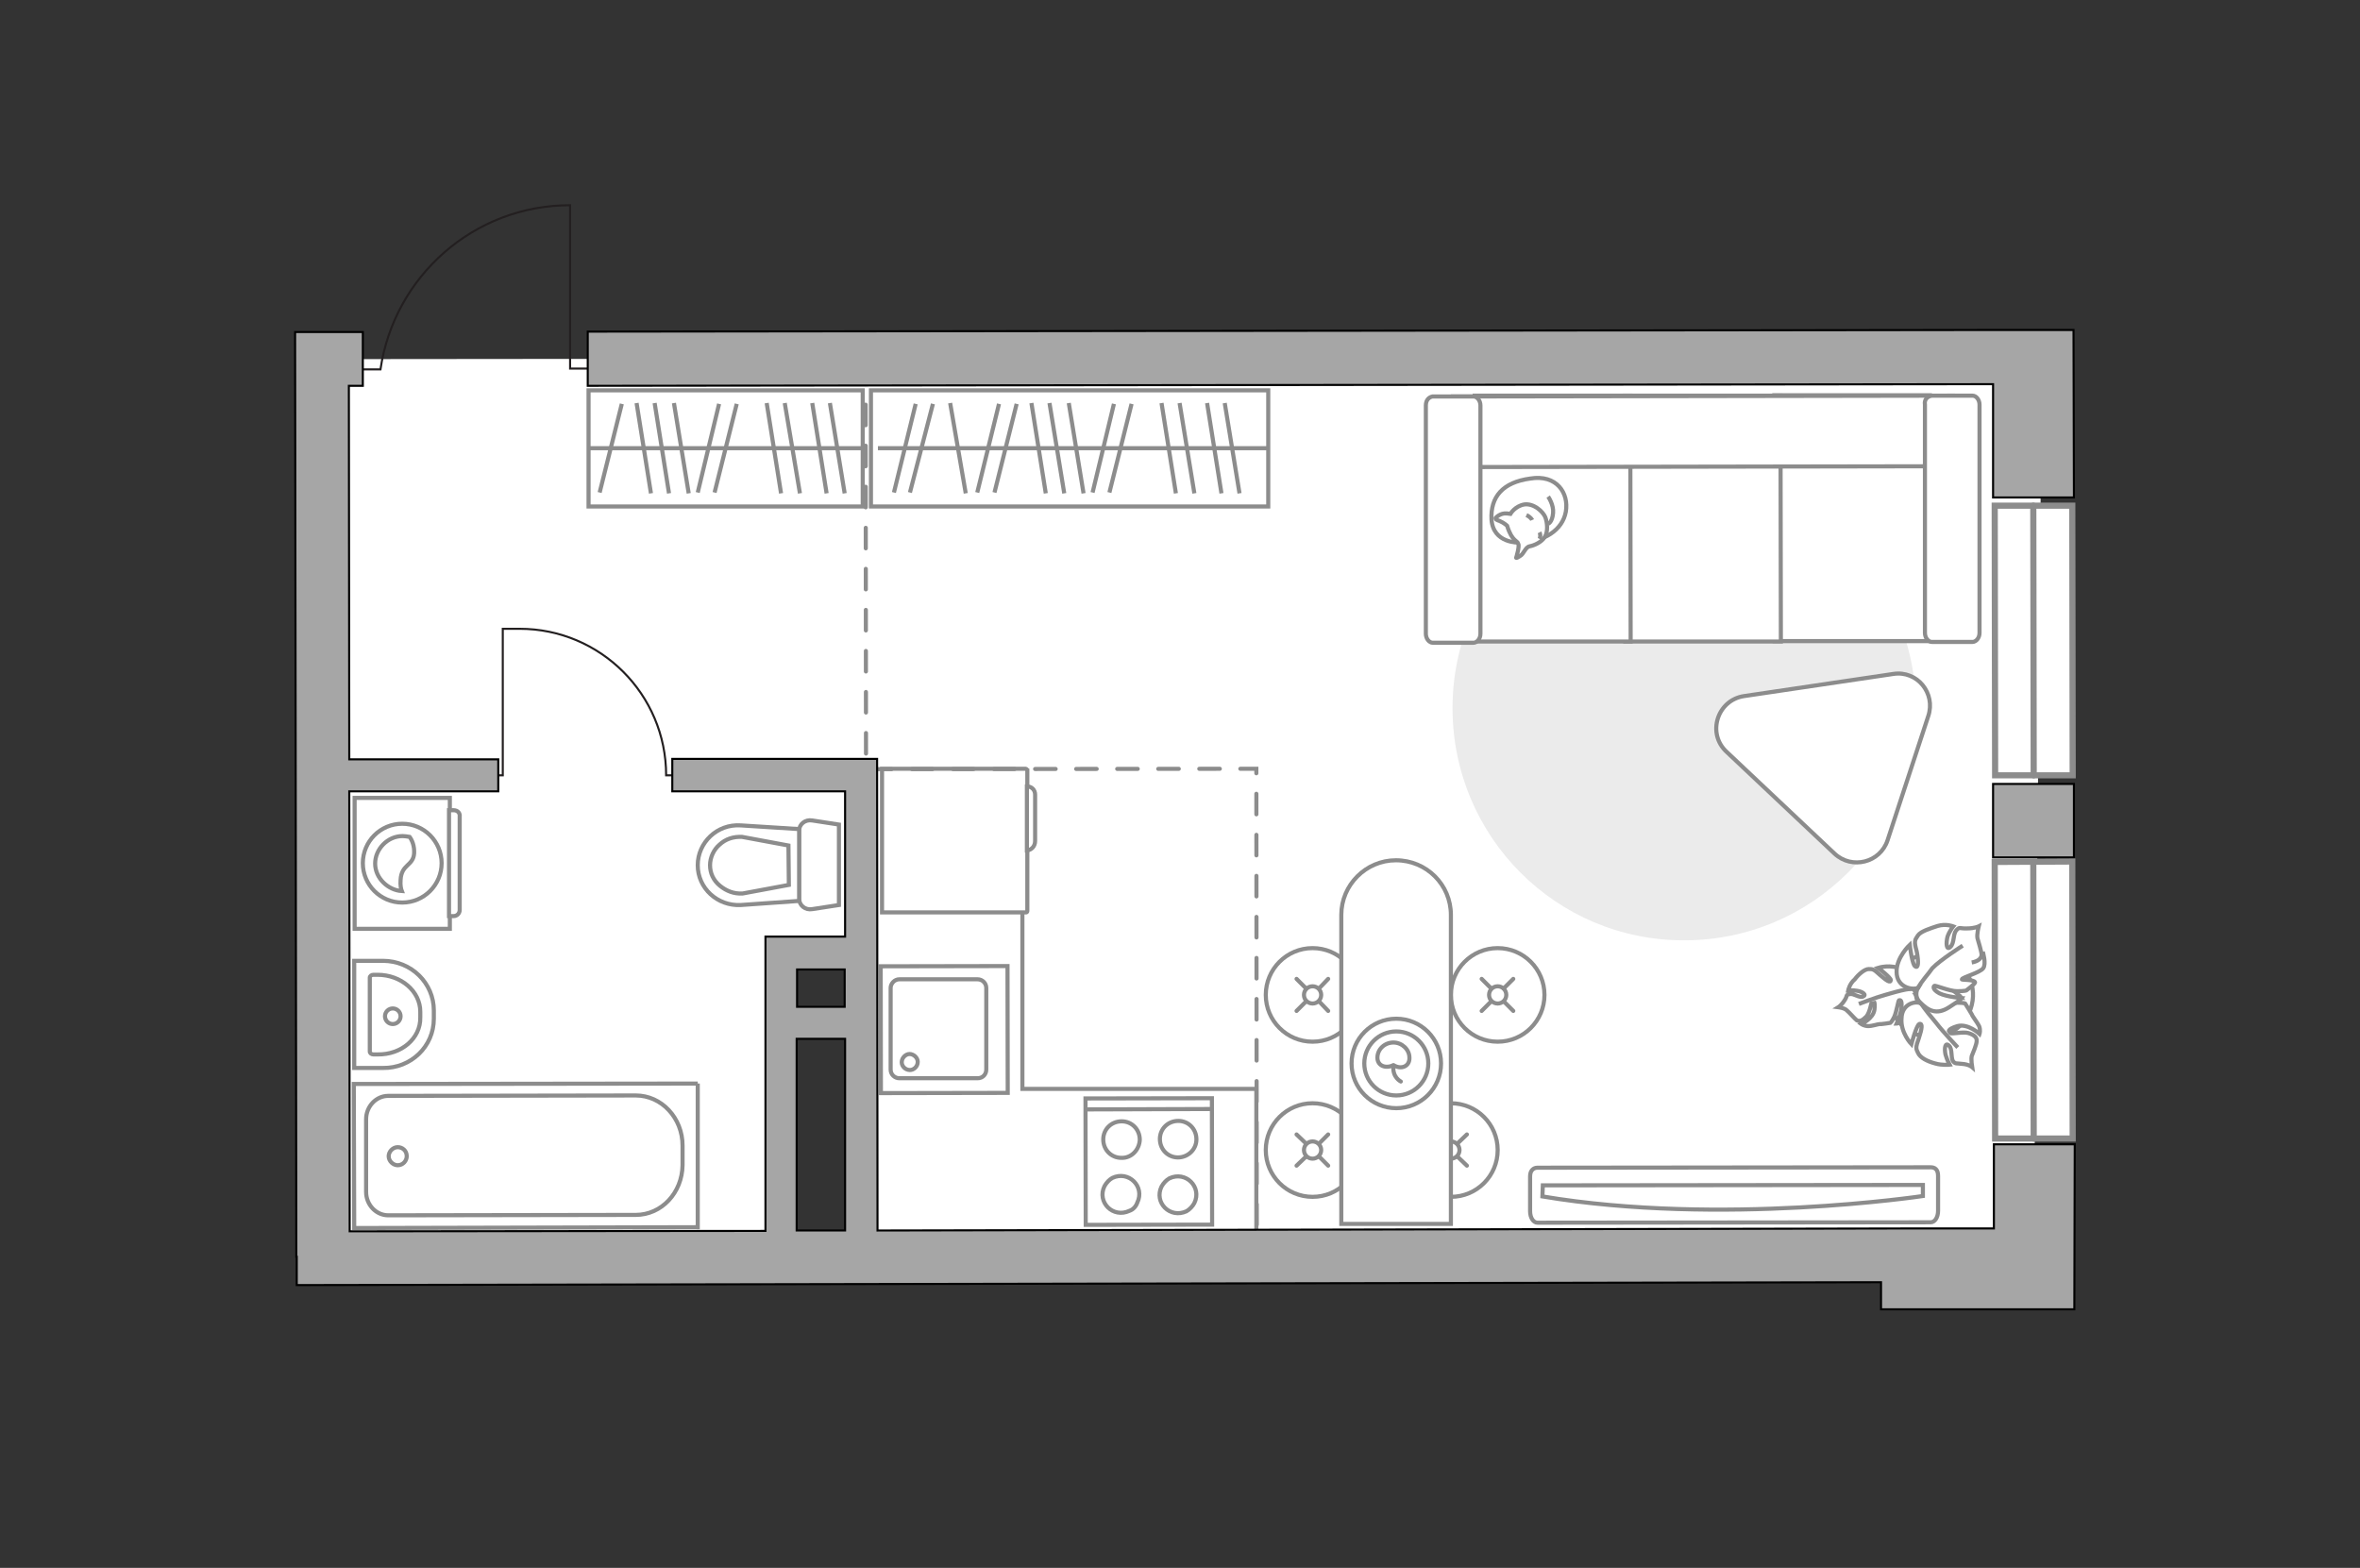 <?xml version="1.0" encoding="utf-8"?>
<!-- Generator: Adobe Illustrator 21.0.0, SVG Export Plug-In . SVG Version: 6.00 Build 0)  -->
<svg version="1.1" id="Слой_1" xmlns="http://www.w3.org/2000/svg" xmlns:xlink="http://www.w3.org/1999/xlink" x="0px" y="0px"
	 viewBox="0 0 575 382" style="enable-background:new 0 0 575 382;" xml:space="preserve">
<rect x="0" y="0" width="575" height="382" fill="#333333" stroke="none"/>
<style type="text/css">
	.st0{fill:#FFFFFF;}
	.st1{fill:#EBEBEB;}
	.st2{fill:#FFFFFF;stroke:#8C8C8C;stroke-miterlimit:10;}
	.st3{fill:none;stroke:#8C8C8C;stroke-miterlimit:10;}
	.st4{fill:none;stroke:#231F20;stroke-width:0.5;stroke-miterlimit:10;}
	.st5{fill:#FFFFFF;stroke:#8C8C8C;stroke-linecap:round;stroke-miterlimit:10;}
	.st6{fill:none;stroke:#8C8C8C;stroke-linecap:round;stroke-miterlimit:10;}
	.st7{fill:none;stroke:#8C8C8C;stroke-linecap:round;stroke-linejoin:round;stroke-miterlimit:10;}
	.st8{fill:#FFFFFF;stroke:#8C8C8C;stroke-linecap:round;stroke-linejoin:round;stroke-miterlimit:10;}
	.st9{fill:none;stroke:#8C8C8C;stroke-linecap:round;stroke-miterlimit:10;stroke-dasharray:5,5;}
	.st10{fill:#A6A6A6;stroke:#000000;stroke-width:0.5;stroke-miterlimit:10;}
	.st11{fill:#FFFFFF;stroke:#8C8C8C;stroke-width:1.5;stroke-linecap:round;stroke-miterlimit:10;}
	.st12{fill:none;stroke:#8C8C8C;stroke-width:1.5;stroke-linecap:round;stroke-miterlimit:10;}
	.st13{fill:none;}
</style>
<path id="bg_00000068674674038186763100000014225875761120821942_" class="st0" d="M79.2,305.1l416.3-0.4l2-217.6L79,87.5
	L79.2,305.1z M189.2,301.3v-69.9H209v69.9H189.2z"/>
<g id="furniture_1_">
	<path id="Vector_1_" class="st1" d="M410.4,229.1c-31.2,0.1-56.4-25.2-56.5-56.4s25.1-56.5,56.4-56.5c31.2-0.1,56.5,25.1,56.5,56.4
		C466.9,203.7,441.6,229.1,410.4,229.1z"/>
	<g>
		<rect x="212.2" y="95.1" class="st2" width="96.8" height="28.3"/>
		<line class="st3" x1="264" y1="120.2" x2="260.4" y2="98.2"/>
		<line class="st3" x1="235.3" y1="120.2" x2="231.5" y2="98.2"/>
		<line class="st3" x1="259.3" y1="120.2" x2="255.7" y2="98.2"/>
		<line class="st3" x1="254.8" y1="120.2" x2="251.3" y2="98.2"/>
		<line class="st3" x1="302" y1="120.2" x2="298.4" y2="98.2"/>
		<line class="st3" x1="297.6" y1="120.2" x2="294.1" y2="98.2"/>
		<line class="st3" x1="291" y1="120.2" x2="287.4" y2="98.2"/>
		<line class="st3" x1="286.5" y1="120.2" x2="283" y2="98.2"/>
		<line class="st3" x1="221.7" y1="120" x2="227.3" y2="98.4"/>
		<line class="st3" x1="217.8" y1="120" x2="223.1" y2="98.4"/>
		<line class="st3" x1="242.3" y1="120" x2="247.7" y2="98.4"/>
		<line class="st3" x1="238.1" y1="120" x2="243.4" y2="98.4"/>
		<line class="st3" x1="270.3" y1="120" x2="275.7" y2="98.4"/>
		<line class="st3" x1="266.2" y1="120" x2="271.4" y2="98.4"/>
		<line class="st3" x1="309.1" y1="109.2" x2="213.9" y2="109.2"/>
	</g>
	<g>
		<rect x="143.4" y="95.1" class="st3" width="66.8" height="28.3"/>
		<line class="st3" x1="167.8" y1="120.2" x2="164.2" y2="98.2"/>
		<line class="st3" x1="163" y1="120.2" x2="159.5" y2="98.2"/>
		<line class="st3" x1="158.6" y1="120.2" x2="155.1" y2="98.2"/>
		<line class="st3" x1="205.8" y1="120.2" x2="202.2" y2="98.2"/>
		<line class="st3" x1="201.4" y1="120.2" x2="197.9" y2="98.2"/>
		<line class="st3" x1="194.9" y1="120.2" x2="191.2" y2="98.2"/>
		<line class="st3" x1="190.3" y1="120.2" x2="186.8" y2="98.2"/>
		<line class="st3" x1="146.1" y1="120" x2="151.5" y2="98.4"/>
		<line class="st3" x1="174.1" y1="120" x2="179.5" y2="98.4"/>
		<line class="st3" x1="170" y1="120" x2="175.2" y2="98.4"/>
		<line class="st3" x1="210.2" y1="109.2" x2="143.5" y2="109.2"/>
	</g>
	<g>
		<g>
			<path class="st2" d="M109.6,194.4v31.9H86.4v-31.9H109.6z"/>
			<path class="st2" d="M112,198.9v22.8c0,0.8-0.6,1.5-1.5,1.5h-1.1v-25.8h1.1C111.6,197.4,112.1,198.2,112,198.9z"/>
		</g>
		<g>
			<circle class="st2" cx="98" cy="210.3" r="9.6"/>
			<path class="st2" d="M100.9,207.9c-0.2,3.1-3.1,2.6-3.3,6.5c-0.1,1.3,0.1,2.2,0.3,2.7c-3.3-0.2-6.5-3.1-6.5-6.7
				c0-3.5,3-6.7,6.7-6.7c0.5,0,1.1,0.1,1.7,0.2C100.4,204.7,101,206.1,100.9,207.9z"/>
		</g>
	</g>
	<g>
		<path id="Vector_8_2_" class="st2" d="M250.3,187.6V222c0,0.2-0.2,0.3-0.3,0.3h-35.1v-35h35C250.1,187.3,250.1,187.5,250.3,187.6z
			"/>
		<path id="Vector_9_2_" class="st2" d="M250.2,207.2v-15.6c1.1,0,2,0.8,2,2v11.3C252.2,206.2,251.3,207.1,250.2,207.2z"/>
	</g>
	<g>
		<path id="Vector_60_00000050640831104467022820000017132772345632596365_" class="st2" d="M460.4,243.3c0.3,5.6,5.3,9.7,10.9,9.4
			s9.7-5.4,9.4-10.9c-0.3-5.6-5.3-9.7-10.9-9.4C464.3,232.9,460.1,237.7,460.4,243.3z"/>
		<path class="st2" d="M464.6,241.1c0,0,1.9-0.1,2.3,1.8c0.5,2,0.5,3.9-2.1,5.3c-2.4,1.2-2.7,1.2-2.7,1.2s1.3-2.9,1.2-4.3
			c0.1-1.6-0.4-1.4-0.6-1.4s-0.6,2.8-1.2,4.1c-0.6,1.2-0.9,1.4-0.9,1.4s-2.4,0.4-2.6,0.3c-0.4,0-1.8,0.5-2.8,0.5s-1.7-0.5-1.7-0.5
			s2.9-1.3,3.2-3.5c0.3-2.3-0.4-2.3-0.6-2s-0.5,2.7-1.4,3.7c-1,1-1.6,1.2-2.3,0.9c-0.5-0.4-1.9-2-2.4-2.4c-0.5-0.6-2.1-0.8-2.1-0.8
			s0.8-0.5,1.6-1.8c0.7-1.1,0.1-1.2,1.2-1.4c1-0.2,2.3,1,3.2,0.6c1-0.4-0.1-1.2-1.4-1.4c-1.1-0.2-2.2-0.1-2.2-0.1s0.3-1.6,1.6-2.7
			c0.9-1.2,2.4-2.5,3.4-2.5s1.2,0,2.7,1.4c1.6,1.4,2.6,2.1,2.7,1.3c0-0.6-3.1-3-3.1-3s3.2-1,5.7,0.4
			C466,237.7,465.4,240.4,464.6,241.1z"/>
		<path class="st2" d="M452.9,244.6c0,0,4.2-1.6,6.4-2.2c1.3-0.4,3.9-1.1,5-1.3c1.6-0.3,3.1-0.1,4.7,0.3"/>
		<path class="st2" d="M468,244.5c0,0-0.9-2,0.9-3.4c1.7-1.2,3.8-2.3,6.4-0.2c2.6,2,2.7,2.2,2.7,2.2s-3.5-0.2-5.2,0.4
			s-1.2,1.1-1.1,1.3c0,0.1,3.3-0.8,5.1-0.5c1.7,0,2,0.2,2,0.2s1.4,2.2,1.6,2.6c0.2,0.6,1.3,1.9,1.8,2.9c0.4,1,0.1,1.9,0.1,1.9
			s-2.8-2.6-5.4-1.9c-2.6,0.8-2.2,1.4-1.8,1.7c0.5,0.3,3.2-0.4,4.5,0c1.6,0.5,2.1,1.2,2,2c0,0.7-0.9,2.9-1.2,3.6
			c-0.2,0.8,0.1,2.7,0.1,2.7s-0.8-0.7-2.5-0.8c-1.4-0.2-1.6,0.1-2.2-0.7c-0.5-1-0.1-2.9-0.9-3.7c-1-1-1.2,0.6-0.9,2.1
			c0.4,1.4,1,2.5,1,2.5s-1.8,0.2-3.5-0.3c-1.9-0.5-3.7-1.4-4.2-2.6c-0.5-1-0.6-1.3,0.2-3.5c0.8-2.4,1-3.8,0.1-3.5
			c-0.7,0.4-1.9,4.9-1.9,4.9s-2.7-2.8-2.4-6.3C463.4,244.4,466.9,243.8,468,244.5z"/>
		<path class="st2" d="M477,255.2c0,0-3.6-3.8-5.2-5.9c-1-1.2-3.1-3.7-3.7-4.8c-1-1.4-1.9-3.2-2-5.1"/>
		<g>
			<path class="st2" d="M480.4,234.5c1.7-0.3,2.4-1.1,2.4-1.9c0-0.7-0.8-3.3-1-4c-0.2-0.9,0.3-2.9,0.3-2.9s-1,0.5-2.8,0.5
				c-1.9,0.1-1.8-0.5-2.7,0.5c-0.8,1-0.4,3.1-1.4,4c-1,1-1.1-0.9-0.7-2.5c0.5-1.4,1.4-2.5,1.4-2.5s-1.8-0.7-3.8-0.1
				c-1.8,0.6-4.1,1.3-4.8,2.3c-0.8,1.2-1,1.4-0.3,3.9c0.5,2.6,0.4,4.1-0.3,3.7c-0.8-0.2-1.4-5.3-1.4-5.3s-3.3,3.1-3.2,6.6
				c0,3.6,3.5,4.5,5.2,3.9c0,0-1.2,1.9,0.6,3.6c1.9,1.9,3.9,3.1,7,1.1s3.2-2.2,3.2-2.2s-3.8-0.3-5.6-1.2c-1.8-1-1.4-1.7-1.2-1.8
				c0.2-0.2,3.7,1.3,5.5,1.3c2,0,2.3-0.2,2.3-0.2s2.3-1.7,2.1-2c-0.3-0.7-3.3-0.5-3.2-0.7c0.1-0.5,4.4-1.6,5.2-2.7s-0.1-4-0.1-4"/>
			<path class="st2" d="M478.2,230.4c0,0-5.5,3.5-7.4,5.5c-1.1,1.6-2.7,3.2-3.6,5"/>
		</g>
	</g>
	<g>
		<path id="Vector_54_4_" class="st2" d="M470.2,96.3h-37.9l0.1,59.9h37.9L470.2,96.3z"/>
		<path id="Vector_55_4_" class="st2" d="M433.8,96.4h-37.9l0.1,59.9h37.9L433.8,96.4z"/>
		<path id="Vector_56_5_" class="st2" d="M397.2,96.4h-37.9l0.1,59.9h37.9L397.2,96.4z"/>
		<path id="Vector_57_4_" class="st2" d="M472.2,113.6l3.5-17.2L354,96.6v17.2L472.2,113.6z"/>
		<path id="Vector_58_4_" class="st2" d="M469,98.6v55.6c0,1.2,0.8,2.2,1.7,2.2h9.9c0.8,0,1.7-0.9,1.7-2.2V98.6
			c0-1.2-0.8-2.2-1.7-2.2h-9.9C469.5,96.6,468.8,97.4,469,98.6z"/>
		<path id="Vector_59_4_" class="st2" d="M347.4,98.8v55.6c0,1.2,0.8,2.2,1.7,2.2h9.9c0.8,0,1.7-0.9,1.7-2.2V98.8
			c0-1.2-0.8-2.2-1.7-2.2h-10C348.1,96.8,347.4,97.5,347.4,98.8z"/>
		<g>
			<path class="st2" d="M370,132.2c0,0-6.2,0.2-6.6-5.6c-0.3-5.6,2.8-9.1,9.4-10c6.5-1.1,9.5,3.6,8.7,8.1
				C380.7,129.1,376.3,132.1,370,132.2z"/>
			<path class="st2" d="M367.2,128.1c0,0-0.7-0.7-1.9-1.2c-1.1-0.3-0.9-0.7-0.9-0.7s1.1-1.3,2.8-1.1c0.8,0.1,0.8,0.1,0.8,0.1
				s1.1-1.9,3.4-2.3c2.3-0.3,4.5,1.7,5.1,3.1c0.5,1.3,0.7,3.5-0.1,4.8c-0.8,1.3-2.6,2.1-3.7,2.3s-1.4,1.9-2.4,2.4
				c-0.9,0.6-0.9,0.4-0.9,0.4s0.9-2.9,0.5-3.4C369.8,131.7,368.4,132,367.2,128.1z"/>
			<path class="st2" d="M373.3,126.7c0,0-0.3-0.7-1.4-1.2"/>
			<path class="st2" d="M375.1,129.7c0,0,0.4,0.8,0,1.6"/>
			<path class="st2" d="M377.2,127.6c0,0,1-0.3,1.2-2.6c0.2-2-1.2-4-1.2-4"/>
		</g>
	</g>
	<path class="st4" d="M166,188.9h-3.7l0,0c0-19.7-16-35.7-35.7-35.7h-4.1v35.7h-3.1"/>
	<g>
		<g>
			<circle class="st5" cx="319.8" cy="242.4" r="11.4"/>
			<line class="st6" x1="318.2" y1="244" x2="315.9" y2="246.3"/>
			<circle class="st5" cx="319.8" cy="242.4" r="2.1"/>
			<line class="st6" x1="323.6" y1="238.5" x2="321.4" y2="240.8"/>
			<line class="st6" x1="321.4" y1="244" x2="323.6" y2="246.3"/>
			<line class="st6" x1="315.9" y1="238.5" x2="318.2" y2="240.8"/>
		</g>
		<g>
			<circle class="st5" cx="364.9" cy="242.4" r="11.4"/>
			<line class="st6" x1="363.3" y1="244" x2="361" y2="246.3"/>
			<circle class="st5" cx="364.9" cy="242.4" r="2.1"/>
			<line class="st6" x1="368.7" y1="238.5" x2="366.4" y2="240.8"/>
			<line class="st6" x1="366.4" y1="244" x2="368.7" y2="246.3"/>
			<line class="st6" x1="361" y1="238.5" x2="363.3" y2="240.8"/>
		</g>
		<g>
			<circle class="st5" cx="319.8" cy="280.2" r="11.4"/>
			<line class="st6" x1="318.2" y1="281.8" x2="315.9" y2="284"/>
			<circle class="st5" cx="319.8" cy="280.2" r="2.1"/>
			<line class="st6" x1="323.6" y1="276.4" x2="321.4" y2="278.6"/>
			<line class="st6" x1="321.4" y1="281.8" x2="323.6" y2="284"/>
			<line class="st6" x1="315.9" y1="276.4" x2="318.2" y2="278.6"/>
		</g>
		<g>
			<circle class="st5" cx="353.5" cy="280.2" r="11.4"/>
			<line class="st6" x1="351.9" y1="281.8" x2="349.7" y2="284"/>
			<circle class="st5" cx="353.5" cy="280.2" r="2.1"/>
			<line class="st6" x1="357.4" y1="276.4" x2="355.1" y2="278.6"/>
			<line class="st6" x1="355.1" y1="281.8" x2="357.4" y2="284"/>
			<line class="st6" x1="349.7" y1="276.4" x2="351.9" y2="278.6"/>
		</g>
		<g>
			<path class="st2" d="M353.5,222.9v75.3h-26.7v-75.3c0-7.3,6-13.3,13.3-13.3l0,0C347.6,209.6,353.5,215.6,353.5,222.9z"/>
			<circle class="st7" cx="340.2" cy="259.1" r="10.9"/>
			<circle class="st7" cx="340.2" cy="259.1" r="7.8"/>
			<path class="st7" d="M339.5,259.5c-1.7,0.9-3.9,0.3-3.9-1.8c0-2.1,1.8-3.7,3.9-3.7s3.9,1.7,3.9,3.7
				C343.5,259.8,341.4,260.7,339.5,259.5z"/>
			<path class="st7" d="M339.5,259.7c-0.3,2.8,1.8,3.8,1.8,3.8"/>
		</g>
	</g>
	<path class="st8" d="M461.3,164.2l-36.4,5.4c-6.5,1-9.1,9.1-4.2,13.6L447,208c4.2,3.9,11.1,2.2,12.9-3.3l9.9-30.2
		C471.7,168.9,467.1,163.3,461.3,164.2z"/>
	<g>
		<path id="Vector_90_1_" class="st2" d="M374.6,297.9c-1,0-1.8-1.2-1.8-2.8v-8.5c0-1.4,0.8-2.1,1.8-2.1l95.8-0.1
			c1,0,1.8,0.5,1.8,2.1v8.5c0,1.6-0.8,2.8-1.8,2.8L374.6,297.9z"/>
		<path id="Vector_91_1_" class="st2" d="M375.8,291.5c43.5,7.3,92.7-0.1,92.7-0.1v-2.7l-92.6,0.1L375.8,291.5z"/>
	</g>
	<polyline class="st3" points="306.1,304.5 306.1,265.3 249.1,265.3 249.1,222.5 	"/>
</g>
<g id="plan">
	<g>
		<g>
			
				<rect x="264.5" y="267.6" transform="matrix(1 -1.812960e-03 1.812960e-03 1 -0.513 0.508)" class="st2" width="30.8" height="30.8"/>
		</g>
		<line class="st3" x1="264.5" y1="270.3" x2="295.4" y2="270.2"/>
		<path class="st2" d="M291.5,277.6c0-2.6-2-4.5-4.4-4.5c-2.6,0-4.5,2-4.5,4.4c0,2.6,2,4.5,4.4,4.5S291.5,280.1,291.5,277.6z"/>
		<path class="st2" d="M291,293.1c1.9-3.9-2.1-7.9-6.1-6c-0.7,0.4-1.4,1.1-1.9,2c-1.9,3.9,2.1,7.9,6.1,6
			C289.8,294.7,290.6,293.9,291,293.1z"/>
		<path class="st2" d="M277.7,277.7c0-2.6-2-4.5-4.4-4.5c-2.6,0-4.5,2-4.5,4.4c0,2.6,2,4.5,4.4,4.5
			C275.7,282.2,277.6,280.1,277.7,277.7z"/>
		<path class="st2" d="M277.1,293c1.9-3.9-2.1-7.9-6.1-6c-0.7,0.4-1.4,1.1-1.9,2c-1.9,3.9,2.1,7.9,6.1,6
			C276.1,294.7,276.8,293.9,277.1,293z"/>
	</g>
	<g>
		<g>
			
				<rect x="214.6" y="235.4" transform="matrix(1 -1.813150e-03 1.813150e-03 1 -0.455 0.417)" class="st2" width="30.9" height="30.9"/>
		</g>
		<path class="st2" d="M219.1,238.6h19.1c1.1,0,2.1,0.9,2.1,2.1v19.9c0,1.1-0.8,2.1-2.1,2.1h-19.1c-1.1,0-2.1-0.9-2.1-2.1v-19.9
			C217,239.7,217.9,238.6,219.1,238.6z"/>
		<path class="st2" d="M221.6,256.8c-0.9,0-1.9,0.9-1.9,2c0,1,0.9,1.9,2,1.9c0.9,0,1.9-0.8,1.9-2
			C223.6,257.7,222.6,256.8,221.6,256.8z"/>
	</g>
	<g>
		<path id="Vector_134_00000161633812337448206730000008870507552056449721_" class="st2" d="M105.7,248.2v-2
			c0-6.7-5.5-12.1-12.4-12.1h-7v26.1h7C100.1,260.3,105.7,255,105.7,248.2z"/>
		<path id="Vector_133_00000075130115532572640190000000862392741627544989_" class="st2" d="M102.4,247.9v-1.4c0-5-4.7-9-10.4-9h-1
			c-0.5,0-0.9,0.3-0.9,0.7v18c0,0.4,0.4,0.7,0.9,0.7h1C97.8,257,102.5,253,102.4,247.9z"/>
		<circle class="st2" cx="95.7" cy="247.6" r="1.9"/>
	</g>
	<g>
		<polyline class="st2" points="170,264 170,299 86.3,299.2 86.2,264.1 170,264 		"/>
		<path class="st2" d="M154.9,296l-60.3,0.1c-3,0-5.4-2.6-5.4-5.7v-17.7c0-3.1,2.4-5.7,5.4-5.7l60.3-0.1c6.3,0,11.4,5.5,11.4,12.2
			v4.8C166.2,290.6,161.2,296,154.9,296z"/>
		<path class="st2" d="M94.7,281.7c0-1.1,1-2.2,2.2-2.2c1.1,0,2.2,0.8,2.2,2.2c0,1.1-0.9,2.2-2.2,2.2
			C95.8,283.9,94.7,282.9,94.7,281.7z"/>
	</g>
	<g>
		<g id="Group_26_00000158710286754915051620000011756507512992462987_">
			<path id="Vector_130_00000047753620908781536960000004465369375011988386_" class="st2" d="M197.9,199.9l6.5,1v19.6l-6.5,1
				c-1.7,0.3-3.2-0.9-3.2-2.6v-16.5C194.7,200.8,196.2,199.6,197.9,199.9z"/>
			<path id="Vector_131_00000032632854613708272580000009556560460334754960_" class="st2" d="M180.5,201.1l14.2,0.9v17.5l-14.2,1
				c-5.7,0.3-10.5-4.1-10.5-9.7C170,205.3,174.7,200.7,180.5,201.1z"/>
			<path id="Vector_132_00000171707206849269813980000006163509634855210410_" class="st2" d="M192.1,206l-11.3-2.1
				c-2.1-0.1-4,0.5-5.5,1.9c-1.4,1.2-2.3,3.1-2.3,5s0.8,3.7,2.4,5c1.6,1.3,3.4,2,5.5,1.9l11.3-2.1L192.1,206z"/>
		</g>
	</g>
	<g>
		<path class="st9" d="M306.2,298.4l-0.1-111.1l-95.1,0.1c0,0-0.1-93.2-0.1-93.8"/>
		<path class="st4" d="M145.8,89.8h-6.9V50C115.4,50,96,67.4,92.7,90h-6.3"/>
		<g>
			<polygon class="st10" points="485.6,121.2 505.3,121.2 505.2,80.4 485.5,80.4 143.2,80.8 143.2,94 485.6,93.6 			"/>
			<path class="st10" d="M485.8,278.8v20.5h-21.1l-250.9,0.5l-0.1-114.9h-49.9v7.9h42.1v35.4h-19.4v19.4h0v52.3L85.2,300l-0.1-107.2
				h36.3V185H85.1L85,94h3.4V80.9H71.9l0.3,225.3h0.1v6.9l386-0.7v6.6h47.1l0.1-40.2H485.8z M194.2,236.2h11.6v9.1h-11.6V236.2z
				 M205.9,299.8l-11.8,0v-46.7h11.8V299.8z"/>
		</g>
	</g>
	<rect x="485.6" y="191" class="st10" width="19.7" height="17.9"/>
</g>
<g id="windows_00000098205245868189380670000014648933297700965284_">
	<polygon class="st11" points="504.9,123.2 505,188.9 486.1,188.9 486,123.2 	"/>
	<line class="st12" x1="495.5" y1="188.9" x2="495.4" y2="123.2"/>
	<g>
		<polygon class="st11" points="504.9,209.9 505,277.4 486.1,277.4 486,210 		"/>
		<line class="st12" x1="495.5" y1="277.4" x2="495.4" y2="210"/>
	</g>
</g>
<g id="points">
	<path id="h1" class="st13" d="M160.6,146.4"/>
	<path id="s1" class="st13" d="M146,237.6"/>
	<path id="k" class="st13" d="M275.2,234.2"/>
	<path id="r1" class="st13" d="M414.9,247.6"/>
</g>
</svg>
